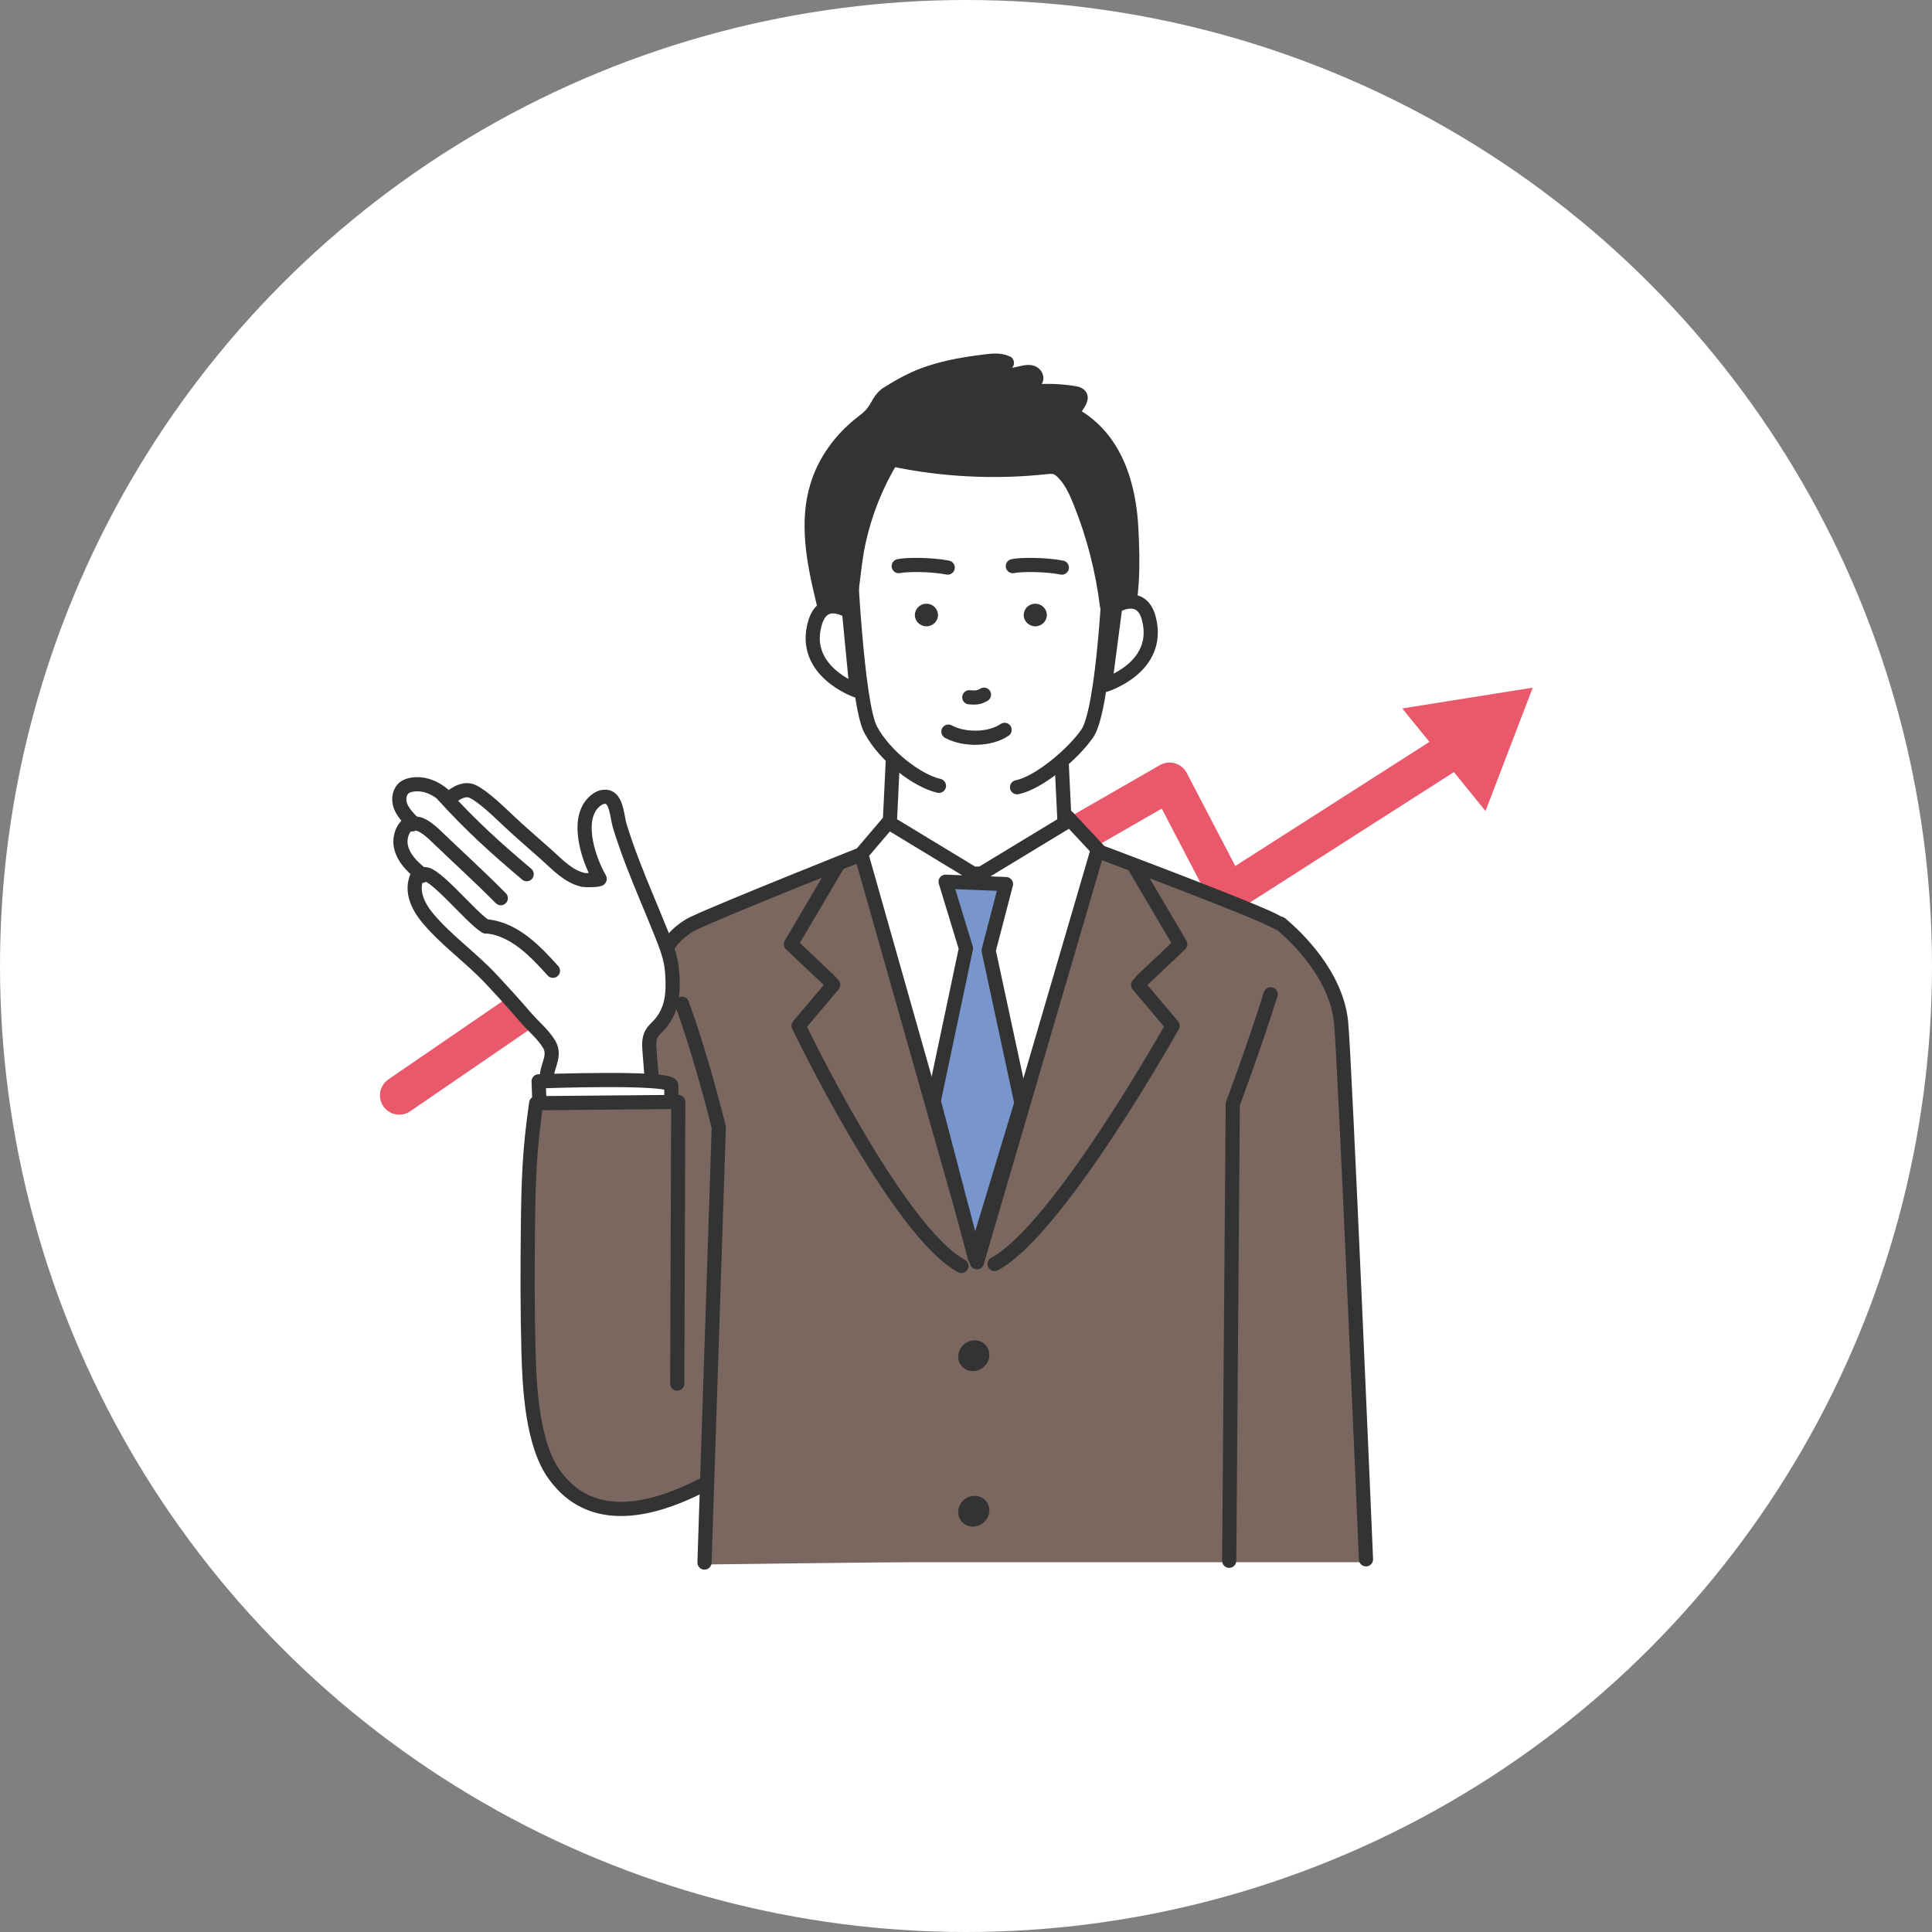 <svg width="150" height="150" viewBox="0 0 150 150" fill="none" xmlns="http://www.w3.org/2000/svg">
<rect x="0" y="0" width="150" height="150" fill="#808080" stroke="none"/>
<circle cx="75" cy="75" r="75" fill="white"/>
<path d="M31 85.042L47.791 73.535L55.335 81.08L90.806 60.702L95.335 69.381L113.128 58.008" stroke="#EA596B" stroke-width="3" stroke-linecap="round" stroke-linejoin="round"/>
<path d="M115.335 62.967L119.001 53.39L108.871 55.003L115.335 62.967Z" fill="#EA596B"/>
<path d="M69.616 63.059C69.788 63.029 69.981 63.044 70.203 63.118C70.573 63.241 70.894 63.473 71.209 63.7C72.093 64.332 73.005 64.934 74.012 65.348C75.018 65.763 76.124 65.975 77.199 65.807C78.832 65.55 80.214 64.45 81.817 64.05C82.237 63.947 82.681 63.893 83.096 64.006C84.067 64.272 84.368 65.417 84.808 66.202C85.345 67.169 85.799 68.205 85.893 69.315C86.007 70.642 85.607 71.955 85.266 73.243C83.002 81.858 83.243 91.464 78.028 98.747C77.441 99.566 76.721 100.39 75.724 100.612C74.703 100.839 73.652 100.375 72.813 99.758C70.094 97.76 68.945 94.356 68.126 91.129C66.739 85.647 65.89 80.037 65.589 74.397C65.461 71.965 65.451 69.434 66.472 67.213C66.912 66.261 67.519 65.407 68.13 64.559C68.565 63.962 68.92 63.157 69.611 63.044L69.616 63.059Z" fill="white"/>
<path d="M105.814 121.292C105.814 121.292 105.483 121.292 105.463 121.292H70.545C67.644 121.292 54.662 121.469 54.662 121.469L54.568 115.464C54.568 115.464 51.08 117.201 48.736 116.718C46.541 116.264 44.537 114.571 44.098 112.371C43.639 110.062 44.557 107.264 44.962 104.984C45.435 102.33 45.914 99.675 46.402 97.021C47.35 91.85 48.519 86.719 48.909 81.478C49.003 80.255 49.343 79.051 49.807 77.916C50.295 76.717 51.075 75.671 51.558 74.472C51.657 74.221 51.746 73.964 51.864 73.717C52.284 72.849 53.093 72.192 54.011 71.901C54.904 71.615 55.747 71.25 56.606 70.875C58.086 70.214 59.492 69.39 60.963 68.704C61.91 68.265 62.867 67.846 63.864 67.52C64.293 67.377 64.742 67.303 65.171 67.17C65.966 66.918 66.593 66.42 67.16 67.283C67.767 68.201 67.979 69.75 68.28 70.806C69.948 76.594 71.507 82.411 73.036 88.238C73.421 89.713 73.806 91.184 74.191 92.659C74.374 93.365 74.561 94.075 74.744 94.781C74.872 95.279 74.981 96.725 75.336 97.065C76.012 97.716 76.441 95.402 76.624 94.815C77.078 93.36 77.531 91.899 77.985 90.444C78.35 89.279 78.711 88.11 79.076 86.945C79.505 85.569 79.934 84.192 80.314 82.806C80.719 81.316 81.064 79.811 81.454 78.316C81.997 76.234 82.618 74.176 83.324 72.143C83.62 71.285 84.03 70.436 84.296 69.578C84.582 68.66 84.656 67.707 85.041 66.809C85.135 66.587 85.263 66.356 85.49 66.262C85.668 66.188 85.865 66.217 86.058 66.252C87.952 66.597 89.516 67.559 91.293 68.231C93.069 68.901 94.909 69.43 96.616 70.268C101.309 72.563 104.062 77.028 104.358 80.724C105.463 94.638 105.572 105.779 105.823 119.678C105.833 120.221 105.843 120.764 105.814 121.306V121.292Z" fill="#7A675F"/>
<path d="M79.198 51.519C76.691 51.686 74.15 51.612 71.639 51.499C70.543 51.45 69.443 51.395 68.353 51.282C67.672 51.213 66.616 51.242 66.004 50.922C64.672 50.221 64.189 47.833 63.873 46.525C63.172 43.624 62.575 40.545 63.458 37.693C64.035 35.818 65.239 34.156 66.774 32.932C67.114 32.66 67.475 32.404 67.751 32.059C68.175 31.526 68.308 30.934 68.896 30.564C69.552 30.149 70.262 29.735 70.973 29.414C72.719 28.619 74.634 28.289 76.534 28.057C77.086 27.988 77.673 27.939 78.177 28.175C77.826 28.521 77.54 28.935 77.343 29.389C78.028 29.241 78.714 29.093 79.4 28.945C79.622 28.896 79.859 28.851 80.081 28.911C80.303 28.975 80.496 29.187 80.456 29.414C80.417 29.631 80.2 29.754 80.027 29.888C79.854 30.021 79.706 30.277 79.844 30.445C81.043 30.302 82.257 30.327 83.446 30.529C84.695 30.741 82.933 31.95 83.397 32.216C86.624 34.057 87.665 37.649 87.838 41.098C87.976 43.787 87.995 46.54 87.166 49.101C86.875 49.999 86.357 50.172 85.523 50.428C83.466 51.05 81.349 51.37 79.203 51.514L79.198 51.519Z" fill="#333333" stroke="#333333" stroke-width="1.1" stroke-linecap="round" stroke-linejoin="round"/>
<path d="M54.696 121.316L55.806 87.527C55.806 87.527 54.498 82.154 52.949 77.936" stroke="#333333" stroke-width="1.1" stroke-linecap="round" stroke-linejoin="round"/>
<path d="M75.528 59.092L69.316 59.087L69.084 63.907L75.553 67.83H76.184L82.653 63.907L82.421 59.087L76.209 59.092H75.528Z" fill="white" stroke="#333333" stroke-width="1.1" stroke-linecap="round" stroke-linejoin="round"/>
<path d="M66.262 47.542C66.203 46.866 66.129 46.19 66.03 45.519C65.734 43.54 65.399 41.33 66.174 39.416C67.145 37.018 68.256 35.103 70.594 33.781C71.453 33.292 72.366 32.977 73.303 32.681C74.043 32.449 74.66 32.069 75.445 32.024C77.477 31.906 79.722 32.301 81.518 33.268C83.477 34.324 84.992 36.179 85.638 38.31C86.161 40.047 86.181 41.981 86.008 43.767C85.826 45.657 85.53 47.695 85.638 49.58C85.752 51.548 85.421 53.601 84.908 55.501C84.76 56.048 84.587 56.596 84.306 57.094C83.67 58.219 82.535 58.964 81.43 59.64C79.722 60.686 77.857 61.713 75.854 61.629C75.055 61.594 74.27 61.387 73.51 61.126C72.02 60.612 70.59 59.897 69.395 58.866C68.201 57.839 67.259 56.487 66.864 54.963C66.657 54.144 66.608 53.3 66.558 52.456C66.465 50.818 66.415 49.17 66.272 47.532L66.262 47.542Z" fill="white"/>
<path d="M86.595 47.063C86.595 47.063 88.643 45.776 89.21 48.07C90.153 51.854 85.791 53.182 85.791 53.182L86.595 47.068V47.063Z" fill="white" stroke="#333333" stroke-width="1.1" stroke-linecap="round" stroke-linejoin="round"/>
<path d="M65.918 47.478C65.918 47.478 63.92 46.121 63.269 48.39C62.198 52.135 66.51 53.615 66.51 53.615L65.918 47.478Z" fill="white" stroke="#333333" stroke-width="1.1" stroke-linecap="round" stroke-linejoin="round"/>
<path d="M78.963 61.12C80.635 60.795 83.295 58.56 84.41 56.956C85.723 55.061 86.181 44.211 86.186 43.841" stroke="#333333" stroke-width="1.1" stroke-linecap="round" stroke-linejoin="round"/>
<path d="M65.983 42.825C65.978 43.195 66.51 54.637 67.601 56.66C68.726 58.748 71.237 60.632 72.9 61.012" stroke="#333333" stroke-width="1.1" stroke-linecap="round" stroke-linejoin="round"/>
<path d="M64.941 46.52C64.901 46.451 64.862 46.382 64.832 46.308C64.497 45.543 64.383 44.665 64.373 43.836C64.359 42.183 64.812 40.57 65.227 38.981C65.641 37.387 66.258 35.961 67.433 34.772C69.544 32.631 72.603 31.545 75.648 31.16C77.35 30.943 79.126 30.939 80.72 31.545C81.899 31.999 82.921 32.769 83.804 33.647C85.161 35.004 86.207 36.677 86.794 38.492C87.248 39.899 87.341 41.374 87.198 42.844C87.129 43.565 87.001 44.28 86.863 44.991C86.769 45.469 86.922 47.64 85.945 47.029C85.605 44.265 84.904 41.542 83.863 38.961C83.532 38.137 83.153 37.303 82.521 36.672C82.358 36.509 82.171 36.356 81.949 36.287C81.717 36.213 81.465 36.243 81.218 36.267C77.222 36.697 73.156 36.489 69.224 35.656C68.039 37.609 67.181 39.756 66.683 41.986C66.347 43.486 66.258 44.981 66.021 46.486C65.864 47.477 65.271 47.068 64.941 46.515V46.52Z" fill="#333333" stroke="#333333" stroke-width="1.1" stroke-linecap="round" stroke-linejoin="round"/>
<path d="M66.973 66.691L75.849 98.002L85.194 66.089" stroke="#333333" stroke-width="1.1" stroke-linecap="round" stroke-linejoin="round"/>
<path d="M73.417 68.457L74.996 73.633L72.494 85.484L75.677 97.622L79.303 85.632L76.757 73.801L78.104 68.64L73.417 68.457Z" fill="#7895CC" stroke="#333333" stroke-width="1.1" stroke-linecap="round" stroke-linejoin="round"/>
<path d="M82.885 63.43L85.426 66.153C85.426 66.153 98.185 70.93 99.167 71.625L99.444 71.729C100.633 72.725 103.736 75.656 104.121 79.347C104.402 82.061 106.055 121.065 106.055 121.065" stroke="#333333" stroke-width="1.1" stroke-linecap="round" stroke-linejoin="round"/>
<path d="M69.069 63.73L66.853 66.331C66.853 66.331 56.546 70.431 53.906 71.655C52.954 72.094 52.051 72.962 51.562 73.895" stroke="#333333" stroke-width="1.1" stroke-linecap="round" stroke-linejoin="round"/>
<path d="M76.795 105.393C76.682 106.05 76.055 106.518 75.399 106.444C74.743 106.37 74.299 105.778 74.412 105.122C74.526 104.466 75.152 103.997 75.809 104.071C76.465 104.145 76.909 104.742 76.795 105.393Z" fill="#333333"/>
<path d="M76.795 117.467C76.682 118.123 76.055 118.592 75.399 118.518C74.743 118.444 74.299 117.847 74.412 117.196C74.526 116.54 75.152 116.071 75.809 116.145C76.465 116.219 76.909 116.816 76.795 117.467Z" fill="#333333"/>
<path d="M65.028 67.16L61.406 73.308L64.342 76.085L64.683 76.47L62.003 79.638C62.003 79.638 69.656 95.59 74.644 98.289" stroke="#333333" stroke-width="1.1" stroke-linecap="round" stroke-linejoin="round"/>
<path d="M88.014 67.16L91.636 73.308L88.7 76.085L88.36 76.47L91.039 79.638C91.039 79.638 82.212 95.442 77.219 98.141" stroke="#333333" stroke-width="1.1" stroke-linecap="round" stroke-linejoin="round"/>
<path d="M98.653 77.195C97.385 81.241 95.712 85.721 95.712 85.721L95.436 121.178" stroke="#333333" stroke-width="1.1" stroke-linecap="round" stroke-linejoin="round"/>
<path d="M78.637 43.955C79.229 43.817 81.198 43.817 82.441 44.068" stroke="#333333" stroke-width="1.1" stroke-linecap="round" stroke-linejoin="round"/>
<path d="M69.775 43.955C70.368 43.817 72.336 43.817 73.58 44.068" stroke="#333333" stroke-width="1.1" stroke-linecap="round" stroke-linejoin="round"/>
<path d="M76.396 53.936C75.878 54.242 75.596 54.138 75.256 54.138" stroke="#333333" stroke-width="1.1" stroke-linecap="round" stroke-linejoin="round"/>
<path d="M73.633 56.803C74.896 57.489 76.904 57.425 77.999 56.665" stroke="#333333" stroke-width="1.1" stroke-linecap="round" stroke-linejoin="round"/>
<path d="M79.481 47.749C79.481 48.237 79.885 48.627 80.379 48.627C80.872 48.627 81.276 48.232 81.276 47.749C81.276 47.265 80.872 46.871 80.379 46.871C79.885 46.871 79.481 47.265 79.481 47.749Z" fill="#333333"/>
<path d="M71.029 47.749C71.029 48.237 71.434 48.627 71.927 48.627C72.421 48.627 72.825 48.232 72.825 47.749C72.825 47.265 72.421 46.871 71.927 46.871C71.434 46.871 71.029 47.265 71.029 47.749Z" fill="#333333"/>
<path d="M51.667 78.907C52.274 77.856 52.274 76.648 52.18 75.414C52.101 74.373 51.711 73.381 51.317 72.404C50.591 70.594 49.807 68.802 49.111 66.982C48.746 66.029 48.406 65.067 48.109 64.09C47.937 63.528 47.878 62.146 47.241 61.905C46.96 61.801 46.634 61.885 46.388 62.048C44.532 63.296 45.657 66.676 46.56 68.225C46.624 68.339 45.416 68.349 45.292 68.319C44.118 68.047 43.309 67.15 42.465 66.395C41.429 65.467 40.378 64.584 39.376 63.627C38.37 62.66 37.092 61.5 36.47 61.372C35.666 61.204 34.807 62.077 34.807 62.077C34.807 62.077 33.638 60.666 32.02 60.918C31.817 60.947 31.615 61.007 31.447 61.115C31.008 61.411 30.909 62.033 31.077 62.526C31.245 63.02 31.62 63.419 31.99 63.799C31.25 64.125 30.954 65.057 31.151 65.827C31.353 66.597 31.931 67.214 32.552 67.727C31.783 68.975 32.36 70.273 33.248 71.329C34.689 73.036 36.544 74.334 38.074 75.957C39.016 76.958 39.934 77.975 40.832 79.016C41.434 79.712 42.184 80.309 42.652 81.108C43.245 82.12 42.154 83.146 42.554 83.945C42.939 84.715 44.453 84.764 45.169 84.764C45.998 84.764 46.827 84.715 47.646 84.616C48.376 84.527 49.057 84.725 49.752 84.636C50.088 84.591 50.424 84.404 50.542 84.098C50.616 83.91 50.601 83.703 50.581 83.506C50.532 82.884 50.483 82.263 50.433 81.636C50.394 81.152 50.364 80.639 50.611 80.22C50.744 79.998 50.942 79.82 51.124 79.633C51.341 79.406 51.519 79.164 51.667 78.912V78.907Z" fill="white" stroke="#333333" stroke-width="1.1" stroke-linecap="round" stroke-linejoin="round"/>
<path d="M32.773 67.998C33.267 67.09 36.528 71.25 37.727 71.94" stroke="#333333" stroke-width="1.1" stroke-linecap="round" stroke-linejoin="round"/>
<path d="M31.988 64.007C32.526 63.72 33.375 64.465 33.71 64.781C35.773 66.755 37.184 68.028 38.881 69.735" stroke="#333333" stroke-width="1.1" stroke-linecap="round" stroke-linejoin="round"/>
<path d="M34.438 61.762C36.618 64.16 38.498 65.847 40.891 67.87" stroke="#333333" stroke-width="1.1" stroke-linecap="round" stroke-linejoin="round"/>
<path d="M37.926 71.936C39.993 72.212 41.552 73.84 42.929 75.37" stroke="#333333" stroke-width="1.1" stroke-linecap="round" stroke-linejoin="round"/>
<path d="M41.912 86.413L41.818 83.956C41.818 83.956 52.106 83.571 52.121 84.281C52.136 84.992 52.096 86.497 52.096 86.497L41.917 86.413H41.912Z" fill="white" stroke="#333333" stroke-width="1.1" stroke-linecap="round" stroke-linejoin="round"/>
<path d="M52.581 107.426L52.66 85.554L41.628 85.652C41.09 89.407 41.031 91.642 40.986 95.402C40.952 98.57 40.947 101.742 41.031 104.915C41.105 107.708 41.322 112.134 43.049 114.507C44.376 116.328 47.342 118.967 54.447 115.351L52.581 107.426Z" fill="#7A675F"/>
<path d="M52.581 107.426L52.66 85.554L41.628 85.652C41.09 89.407 41.031 91.642 40.986 95.402C40.952 98.57 40.947 101.742 41.031 104.915C41.105 107.708 41.322 112.134 43.049 114.507C44.376 116.328 47.342 118.967 54.447 115.351" stroke="#333333" stroke-width="1.1" stroke-linecap="round" stroke-linejoin="round"/>
</svg>
